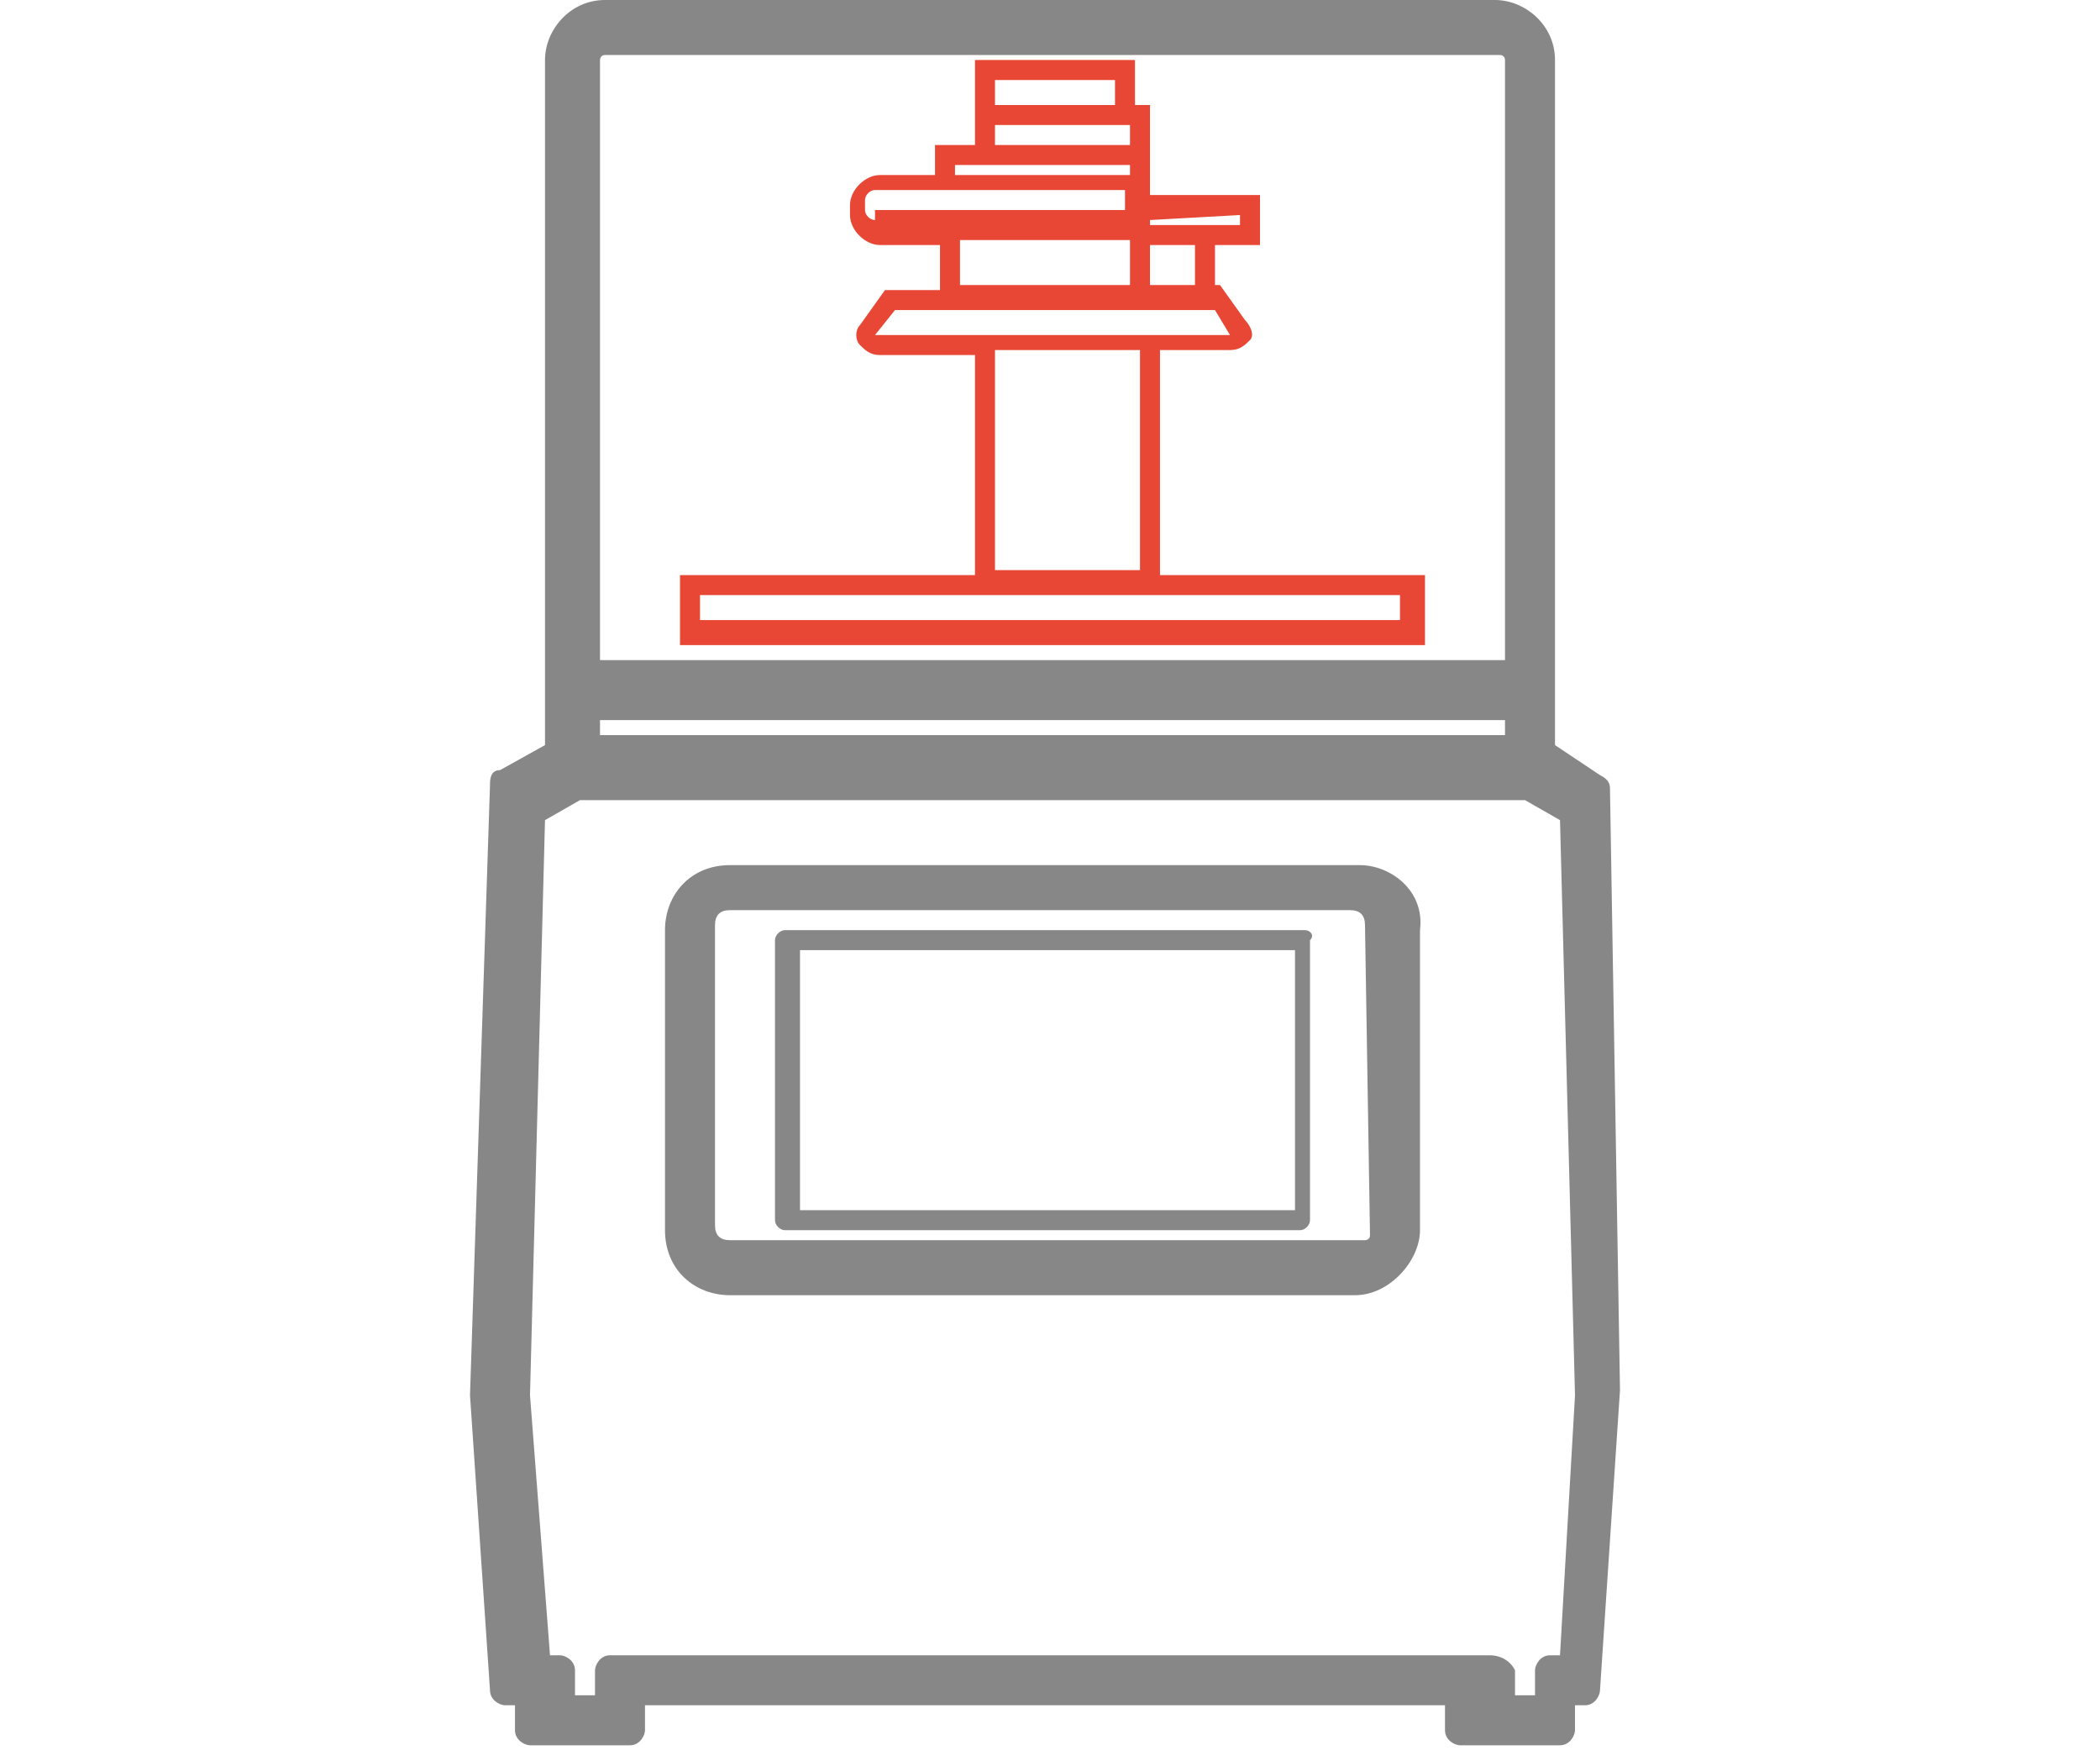 <?xml version="1.0" encoding="utf-8"?>
<!-- Generator: Adobe Illustrator 24.1.1, SVG Export Plug-In . SVG Version: 6.00 Build 0)  -->
<svg version="1.1" id="Слой_1" xmlns:xodm="http://www.corel.com/coreldraw/odm/2003"
	 xmlns="http://www.w3.org/2000/svg" xmlns:xlink="http://www.w3.org/1999/xlink" x="0px" y="0px" viewBox="0 0 42 35"
	 style="enable-background:new 0 0 42 35;" xml:space="preserve">
<style type="text/css">
	.st0{fill:#E84735;}
	.st1{fill:#878787;}
</style>
<path class="st0" d="M23.2,11.4V7h1.4c0.2,0,0.3-0.1,0.4-0.2s0-0.3-0.1-0.4l-0.5-0.7h-0.1V4.9h0.9v-1H23l0,0V3.5V2.1h-0.3V1.2h-3.2
	v1.3l0,0v0.4h-0.8v0.6h-1.1c-0.3,0-0.6,0.3-0.6,0.6v0.2c0,0.3,0.3,0.6,0.6,0.6h1.2v0.9h-1.1l-0.5,0.7c-0.1,0.1-0.1,0.3,0,0.4
	s0.2,0.2,0.4,0.2h1.9v4.4h-5.9v1.4h14.9v-1.4h-5.3V11.4z M22.6,5.7h-3.4V4.8h3.4V5.7z M23,5.7V4.9h0.9v0.8H23z M24.8,4.3v0.2h-0.5
	H23V4.4L24.8,4.3L24.8,4.3z M22.6,2.9h-2.7V2.5h2.7V2.9z M19.9,1.6h2.4v0.5h-2.4V1.6z M19.1,3.3h3.5v0.2h-3.5V3.3z M17.5,4.4
	c-0.1,0-0.2-0.1-0.2-0.2V4c0-0.1,0.1-0.2,0.2-0.2h1.1h3.9l0,0v0.4h-3.8l0,0h-1.2V4.4z M17.5,6.7l0.4-0.5h6.4l0.3,0.5h-1.3l0,0h-3.8
	l0,0H17.5z M22.8,7v4.4h-2.9V7H22.8z M28,12.4H14v-0.5h14V12.4z"/>
<g>
	<path class="st1" d="M32.2,15.8c0-0.1,0-0.2-0.2-0.3l-0.9-0.6V1.2c0-0.7-0.6-1.2-1.2-1.2H12.1c-0.7,0-1.2,0.6-1.2,1.2v13.7
		l-0.9,0.5c-0.2,0-0.2,0.2-0.2,0.3L9.4,27.9l0.4,5.9c0,0.2,0.2,0.3,0.3,0.3h0.2v0.5c0,0.2,0.2,0.3,0.3,0.3h2c0.2,0,0.3-0.2,0.3-0.3
		v-0.5h16v0.5c0,0.2,0.2,0.3,0.3,0.3h2c0.2,0,0.3-0.2,0.3-0.3v-0.5h0.2c0.2,0,0.3-0.2,0.3-0.3l0.4-6L32.2,15.8z M29.8,33.1H12.2
		c-0.2,0-0.3,0.2-0.3,0.3v0.5h-0.4v-0.5c0-0.2-0.2-0.3-0.3-0.3h-0.2l-0.4-5.2l0.3-11.5l0.7-0.4h18.9l0.7,0.4l0.3,11.5l-0.3,5.2h-0.2
		c-0.2,0-0.3,0.2-0.3,0.3v0.5h-0.4v-0.5C30.2,33.2,30,33.1,29.8,33.1z M12,14.7v-0.3h18.1v0.3H12z M30,13.2H12v-12
		c0,0,0-0.1,0.1-0.1h17.9c0,0,0.1,0,0.1,0.1V13.2z"/>
	<path class="st1" d="M27.2,17.3H14.6c-0.8,0-1.3,0.6-1.3,1.3v6c0,0.8,0.6,1.3,1.3,1.3h12.5c0.7,0,1.3-0.7,1.3-1.3v-6
		C28.5,17.8,27.8,17.3,27.2,17.3z M27.4,24.7c0,0.1-0.1,0.1-0.1,0.1H14.6c-0.2,0-0.3-0.1-0.3-0.3v-6c0-0.2,0.1-0.3,0.3-0.3h12.4
		c0.2,0,0.3,0.1,0.3,0.3L27.4,24.7L27.4,24.7z"/>
</g>
<path class="st1" d="M26.1,18.6H15.7c-0.1,0-0.2,0.1-0.2,0.2v5.6c0,0.1,0.1,0.2,0.2,0.2H26c0.1,0,0.2-0.1,0.2-0.2v-5.6
	C26.3,18.7,26.2,18.6,26.1,18.6z M25.9,24.2H16V19h9.9V24.2z"/>
</svg>
